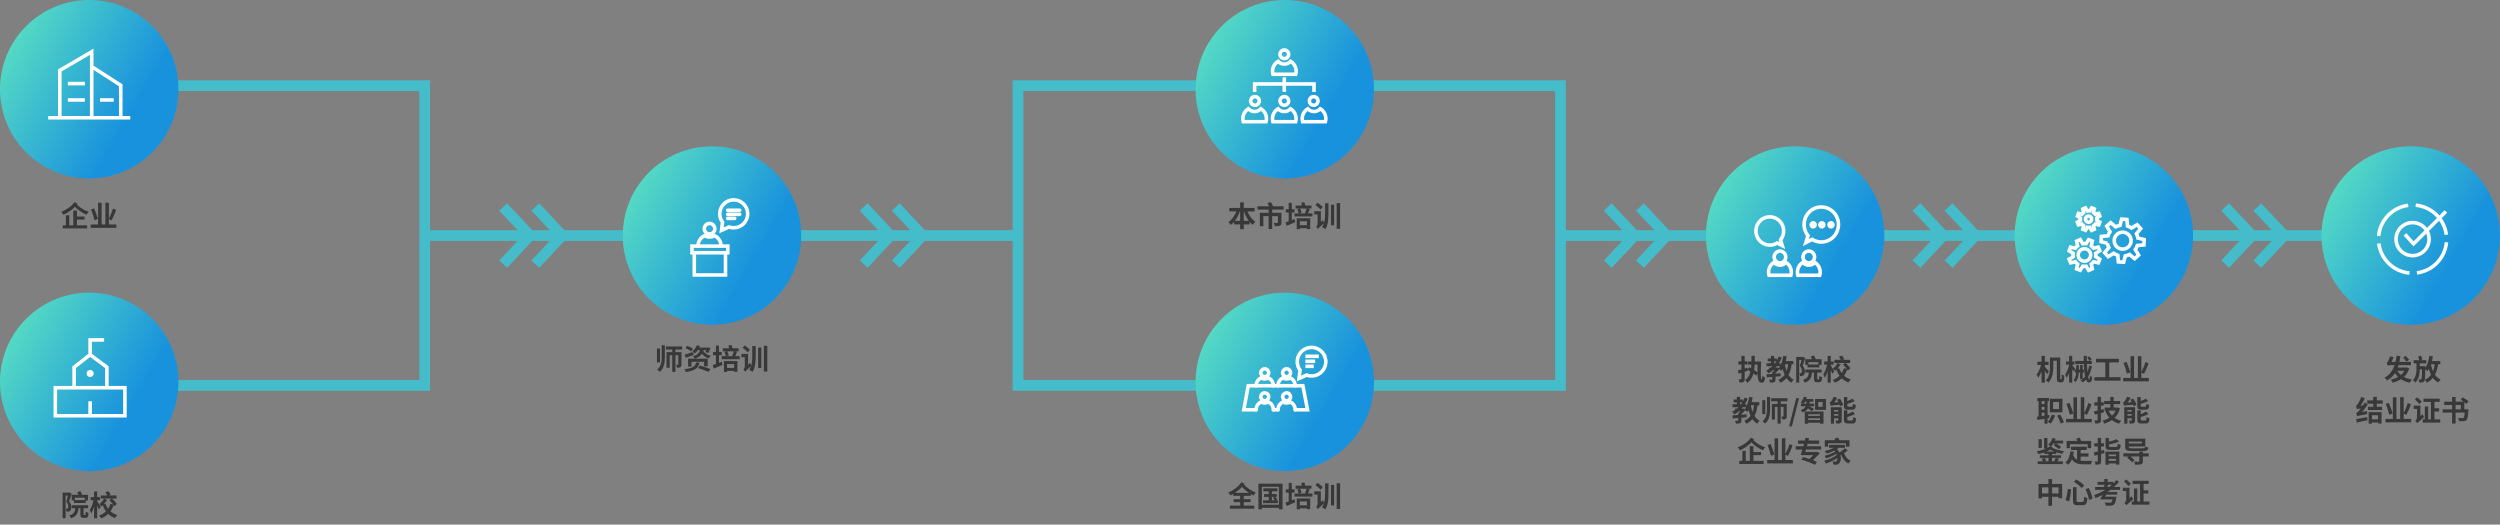 <svg width="1401" height="294" viewBox="0 0 1401 294" fill="none" xmlns="http://www.w3.org/2000/svg">
<rect x="0" y="0" width="1401" height="294" fill="#808080" stroke="none"/>
<path d="M50 48H238V132M50 216H238V132M238 132H570.5M570.5 132V48H874.5V132M570.5 132V216H874.5V132M874.5 132H1352" stroke="#45BCCA" stroke-width="6"/>
<path d="M282 116L297 132L282 148" stroke="#45BCCA" stroke-width="6"/>
<path d="M300 116L315 132L300 148" stroke="#45BCCA" stroke-width="6"/>
<path d="M484 116L499 132L484 148" stroke="#45BCCA" stroke-width="6"/>
<path d="M502 116L517 132L502 148" stroke="#45BCCA" stroke-width="6"/>
<path d="M901 116L916 132L901 148" stroke="#45BCCA" stroke-width="6"/>
<path d="M919 116L934 132L919 148" stroke="#45BCCA" stroke-width="6"/>
<path d="M1074 116L1089 132L1074 148" stroke="#45BCCA" stroke-width="6"/>
<path d="M1092 116L1107 132L1092 148" stroke="#45BCCA" stroke-width="6"/>
<path d="M1247 116L1262 132L1247 148" stroke="#45BCCA" stroke-width="6"/>
<path d="M1265 116L1280 132L1265 148" stroke="#45BCCA" stroke-width="6"/>
<path d="M42.048 121.336H47.408V123.064H42.048V121.336ZM35.184 126.264H48.864V128.008H35.184V126.264ZM41.072 118.024H43.12V127.32H41.072V118.024ZM36.928 120.68H38.816V127.16H36.928V120.68ZM41.712 113.272L43.456 114.104C41.536 116.84 38.624 118.984 35.6 120.344C35.312 119.848 34.768 119.16 34.288 118.696C37.168 117.608 40.112 115.672 41.712 113.272ZM42.88 114.36C45.04 116.696 47.392 117.848 49.744 118.664C49.28 119.08 48.752 119.752 48.512 120.328C46.08 119.288 43.76 117.96 41.312 115.112L42.88 114.36ZM50.816 125.784H65.216V127.688H50.816V125.784ZM54.96 113.624H56.944V126.504H54.96V113.624ZM59.056 113.608H61.024V126.616H59.056V113.608ZM63.328 116.824L65.072 117.656C64.352 119.688 63.344 121.96 62.496 123.512L60.912 122.696C61.744 121.192 62.768 118.776 63.328 116.824ZM51.024 117.32L52.784 116.792C53.52 118.68 54.448 121.192 54.864 122.728L52.944 123.416C52.592 121.88 51.744 119.272 51.024 117.32Z" fill="#383838"/>
<path d="M41.44 280.248H48.048V281.896H41.44V280.248ZM40.224 283.096H49.392V284.808H40.224V283.096ZM40.176 277.288H49.312V280.456H47.488V278.936H41.952V280.456H40.176V277.288ZM42.208 283.928H44.048C43.872 287.112 43.312 289.256 39.904 290.44C39.712 289.976 39.216 289.256 38.816 288.888C41.744 288.008 42.064 286.44 42.208 283.928ZM45.056 283.88H46.864V288.072C46.864 288.536 46.896 288.6 47.12 288.6C47.216 288.6 47.584 288.6 47.696 288.6C47.952 288.6 48.016 288.344 48.048 286.696C48.4 287 49.152 287.272 49.632 287.4C49.488 289.608 49.04 290.216 47.904 290.216C47.616 290.216 47.056 290.216 46.784 290.216C45.36 290.216 45.056 289.688 45.056 288.088V283.88ZM43.248 275.768L45.072 275.24C45.456 275.928 45.856 276.824 46.032 277.416L44.128 278.04C44 277.416 43.616 276.456 43.248 275.768ZM35.088 276.04H38.768V277.752H36.768V290.392H35.088V276.04ZM38.32 276.04H38.64L38.912 275.976L40.16 276.68C39.744 278.04 39.232 279.64 38.768 280.888C39.744 282.152 39.936 283.288 39.936 284.232C39.936 285.272 39.728 285.96 39.216 286.344C38.96 286.536 38.656 286.648 38.304 286.696C38.016 286.744 37.632 286.744 37.264 286.744C37.264 286.28 37.104 285.56 36.848 285.096C37.12 285.112 37.344 285.128 37.536 285.112C37.696 285.096 37.856 285.064 37.968 284.984C38.16 284.84 38.256 284.488 38.256 284.024C38.256 283.256 38.048 282.2 37.136 281.08C37.6 279.672 38.096 277.576 38.32 276.584V276.04ZM56.448 277.64H65.344V279.416H56.448V277.64ZM58.336 279.432L60.032 280.216C59.2 281.512 58.048 282.872 56.992 283.752C56.688 283.384 56.08 282.856 55.664 282.552C56.672 281.784 57.728 280.488 58.336 279.432ZM61.344 280.328L62.64 279.24C63.664 280.184 64.912 281.496 65.44 282.424L64.032 283.656C63.552 282.696 62.368 281.304 61.344 280.328ZM59.152 282.344C60.192 285.352 62.368 287.64 65.728 288.616C65.296 289 64.72 289.8 64.432 290.344C60.864 289.096 58.768 286.456 57.488 282.76L59.152 282.344ZM59.056 275.88L60.752 275.24C61.248 275.848 61.76 276.648 61.984 277.224L60.208 277.976C60 277.4 59.52 276.504 59.056 275.88ZM50.8 278.568H56.048V280.344H50.8V278.568ZM52.704 275.416H54.448V290.44H52.704V275.416ZM52.496 279.784L53.52 280.184C53.104 282.84 52.224 286.056 51.168 287.752C51.008 287.208 50.576 286.344 50.272 285.832C51.264 284.456 52.128 281.848 52.496 279.784ZM54.432 280.824C54.8 281.304 56.16 283.528 56.448 284.04L55.36 285.464C54.992 284.424 54.048 282.456 53.584 281.592L54.432 280.824ZM61.856 282.328L63.696 282.808C62.576 286.504 60.32 289 56.752 290.456C56.512 290.04 55.936 289.288 55.552 288.952C58.816 287.72 60.96 285.448 61.856 282.328Z" fill="#383838"/>
<path d="M373.112 194.152H382.28V195.896H373.112V194.152ZM376.728 194.952H378.52V208.392H376.728V194.952ZM373.528 197.336H380.84V199.048H375.272V206.104H373.528V197.336ZM380.104 197.336H381.88V204.264C381.88 205.032 381.768 205.48 381.288 205.768C380.824 206.056 380.216 206.072 379.384 206.072C379.336 205.592 379.096 204.872 378.888 204.424C379.32 204.44 379.768 204.44 379.912 204.44C380.056 204.44 380.104 204.392 380.104 204.216V197.336ZM370.808 193.464H372.568V199.816C372.568 203.032 372.264 206.184 369.768 208.408C369.448 208.024 368.76 207.4 368.328 207.128C370.552 205.224 370.808 202.584 370.808 199.816V193.464ZM368.152 195.272H369.864V203.096H368.152V195.272ZM384.136 195.112L385.096 193.816C386.168 194.216 387.64 194.904 388.376 195.448L387.368 196.888C386.68 196.328 385.24 195.56 384.136 195.112ZM383.688 198.76C384.888 198.424 386.664 197.848 388.392 197.272L388.728 198.92C387.208 199.48 385.576 200.04 384.248 200.504L383.688 198.76ZM390.408 193.544L392.216 193.8C391.672 195.384 390.84 196.888 389.368 198.104C389.08 197.688 388.456 197.112 388.04 196.888C389.304 195.96 390.04 194.68 390.408 193.544ZM391.08 194.792H396.504V196.2H390.088L391.08 194.792ZM396.104 194.792H396.392L396.696 194.712L398.12 195.048C397.784 196.008 397.352 197.08 396.984 197.784L395.304 197.352C395.576 196.76 395.912 195.8 396.104 195.016V194.792ZM385.608 201.016H396.6V205.256H394.6V202.76H387.496V205.432H385.608V201.016ZM390.104 203.176H391.976C391.416 205.976 390.008 207.672 384.376 208.472C384.248 208.024 383.848 207.256 383.528 206.872C388.616 206.312 389.624 205.16 390.104 203.176ZM391.096 206.232L392.2 204.872C394.024 205.352 396.728 206.232 398.152 206.856L396.952 208.392C395.656 207.752 393 206.792 391.096 206.232ZM392.488 195.48H394.376C393.912 197.88 392.888 199.864 389.304 201.016C389.128 200.584 388.664 199.944 388.296 199.624C391.432 198.744 392.12 197.192 392.488 195.48ZM393.928 196.408C394.696 197.848 396.28 198.92 398.344 199.336C397.96 199.688 397.464 200.376 397.224 200.856C395 200.184 393.416 198.728 392.536 196.744L393.928 196.408ZM406.616 206.184H412.024V207.88H406.616V206.184ZM405.688 202.328H413.24V208.36H411.416V204.008H407.432V208.424H405.688V202.328ZM405.048 195.176H413.944V196.872H405.048V195.176ZM404.44 199.576H414.504V201.288H404.44V199.576ZM411.208 196.776L412.968 197.208C412.568 198.296 412.12 199.464 411.752 200.216L410.216 199.8C410.568 198.984 411.016 197.704 411.208 196.776ZM406.024 197.272L407.576 196.824C407.944 197.56 408.248 198.504 408.36 199.144L406.712 199.672C406.648 199.016 406.344 198.024 406.024 197.272ZM408.232 193.608L409.944 193.336C410.184 193.992 410.392 194.856 410.472 195.416L408.648 195.736C408.616 195.192 408.424 194.28 408.232 193.608ZM399.576 197.24H404.472V199.048H399.576V197.24ZM401.192 193.64H402.92V204.36H401.192V193.64ZM399.416 204.6C400.68 204.184 402.648 203.448 404.504 202.744L404.856 204.52C403.192 205.24 401.416 205.976 400.008 206.552L399.416 204.6ZM424.872 194.744H426.648V206.28H424.872V194.744ZM428.072 193.8H429.992V208.248H428.072V193.8ZM421.576 193.912H423.48V199.496C423.48 202.568 423.32 205.832 421.752 208.408C421.304 208.056 420.44 207.544 419.864 207.336C421.416 205.032 421.576 202.264 421.576 199.48V193.912ZM416.168 194.856L417.352 193.576C418.312 194.28 419.672 195.304 420.312 195.992L419.048 197.432C418.456 196.728 417.144 195.624 416.168 194.856ZM417.56 208.328L417.08 206.52L417.4 205.912L420.344 203.352C420.52 203.88 420.856 204.616 421.096 204.968C418.328 207.432 417.816 207.928 417.56 208.328ZM415.496 198.344H418.408V200.184H415.496V198.344ZM417.56 208.344C417.384 207.944 416.888 207.272 416.584 207C416.936 206.696 417.368 206.104 417.368 205.24V198.344H419.208V206.264C419.208 206.264 417.56 207.656 417.56 208.344Z" fill="#383838"/>
<path d="M688.928 116.52H703.088V118.472H688.928V116.52ZM691.6 123.784H700.32V125.736H691.6V123.784ZM694.96 113.416H697.008V128.44H694.96V113.416ZM693.344 117.224L695.104 117.736C694 121.144 692.144 124.216 689.792 126.056C689.456 125.576 688.816 124.872 688.368 124.488C690.56 123 692.416 120.104 693.344 117.224ZM698.576 117.272C699.504 120.056 701.344 122.824 703.552 124.296C703.056 124.68 702.368 125.448 702.016 125.992C699.712 124.184 697.92 121.112 696.832 117.768L698.576 117.272ZM710.928 116.888H712.928V128.36H710.928V116.888ZM704.672 115.592H719.36V117.464H704.672V115.592ZM706.032 119.256H716.576V121.128H707.968V126.776H706.032V119.256ZM716.128 119.256H718.128V124.68C718.128 125.624 717.936 126.168 717.264 126.456C716.592 126.76 715.664 126.776 714.416 126.776C714.336 126.216 714.048 125.416 713.776 124.888C714.576 124.936 715.536 124.936 715.776 124.936C716.048 124.92 716.128 124.856 716.128 124.648V119.256ZM710.32 113.816L712.224 113.24C712.64 113.992 713.184 115.032 713.44 115.688L711.424 116.36C711.216 115.704 710.72 114.616 710.32 113.816ZM727.616 126.184H733.024V127.88H727.616V126.184ZM726.688 122.328H734.24V128.36H732.416V124.008H728.432V128.424H726.688V122.328ZM726.048 115.176H734.944V116.872H726.048V115.176ZM725.44 119.576H735.504V121.288H725.44V119.576ZM732.208 116.776L733.968 117.208C733.568 118.296 733.12 119.464 732.752 120.216L731.216 119.8C731.568 118.984 732.016 117.704 732.208 116.776ZM727.024 117.272L728.576 116.824C728.944 117.56 729.248 118.504 729.36 119.144L727.712 119.672C727.648 119.016 727.344 118.024 727.024 117.272ZM729.232 113.608L730.944 113.336C731.184 113.992 731.392 114.856 731.472 115.416L729.648 115.736C729.616 115.192 729.424 114.28 729.232 113.608ZM720.576 117.24H725.472V119.048H720.576V117.24ZM722.192 113.64H723.92V124.36H722.192V113.64ZM720.416 124.6C721.68 124.184 723.648 123.448 725.504 122.744L725.856 124.52C724.192 125.24 722.416 125.976 721.008 126.552L720.416 124.6ZM745.872 114.744H747.648V126.28H745.872V114.744ZM749.072 113.8H750.992V128.248H749.072V113.8ZM742.576 113.912H744.48V119.496C744.48 122.568 744.32 125.832 742.752 128.408C742.304 128.056 741.44 127.544 740.864 127.336C742.416 125.032 742.576 122.264 742.576 119.48V113.912ZM737.168 114.856L738.352 113.576C739.312 114.28 740.672 115.304 741.312 115.992L740.048 117.432C739.456 116.728 738.144 115.624 737.168 114.856ZM738.56 128.328L738.08 126.52L738.4 125.912L741.344 123.352C741.52 123.88 741.856 124.616 742.096 124.968C739.328 127.432 738.816 127.928 738.56 128.328ZM736.496 118.344H739.408V120.184H736.496V118.344ZM738.56 128.344C738.384 127.944 737.888 127.272 737.584 127C737.936 126.696 738.368 126.104 738.368 125.24V118.344H740.208V126.264C740.208 126.264 738.56 127.656 738.56 128.344Z" fill="#383838"/>
<path d="M691.328 279.744H700.816V281.408H691.328V279.744ZM691.104 276.208H700.944V277.888H691.104V276.208ZM689.216 283.344H702.88V285.056H689.216V283.344ZM694.976 276.96H697.008V284.304H694.976V276.96ZM695.648 270.256L697.36 271.056C695.472 273.904 692.576 276.176 689.568 277.648C689.28 277.136 688.736 276.48 688.24 276.048C691.136 274.848 694.048 272.768 695.648 270.256ZM696.512 270.864C698.544 273.264 700.96 274.848 703.776 276.08C703.296 276.496 702.752 277.168 702.48 277.728C699.584 276.192 697.216 274.48 694.912 271.664L696.512 270.864ZM707.968 273.664H715.856V275.344H707.968V273.664ZM708.384 276.864H715.52V278.48H708.384V276.864ZM707.792 280.384H716.128V281.952H707.792V280.384ZM711.008 274.192H712.784V281.216H711.008V274.192ZM713.296 278.992L714.512 278.352C714.992 278.816 715.568 279.488 715.84 279.92L714.56 280.64C714.304 280.192 713.76 279.488 713.296 278.992ZM705.216 271.04H718.736V285.424H716.672V272.8H707.168V285.424H705.216V271.04ZM706.272 282.864H717.616V284.624H706.272V282.864ZM727.616 283.184H733.024V284.88H727.616V283.184ZM726.688 279.328H734.24V285.36H732.416V281.008H728.432V285.424H726.688V279.328ZM726.048 272.176H734.944V273.872H726.048V272.176ZM725.44 276.576H735.504V278.288H725.44V276.576ZM732.208 273.776L733.968 274.208C733.568 275.296 733.12 276.464 732.752 277.216L731.216 276.8C731.568 275.984 732.016 274.704 732.208 273.776ZM727.024 274.272L728.576 273.824C728.944 274.56 729.248 275.504 729.36 276.144L727.712 276.672C727.648 276.016 727.344 275.024 727.024 274.272ZM729.232 270.608L730.944 270.336C731.184 270.992 731.392 271.856 731.472 272.416L729.648 272.736C729.616 272.192 729.424 271.28 729.232 270.608ZM720.576 274.24H725.472V276.048H720.576V274.24ZM722.192 270.64H723.92V281.36H722.192V270.64ZM720.416 281.6C721.68 281.184 723.648 280.448 725.504 279.744L725.856 281.52C724.192 282.24 722.416 282.976 721.008 283.552L720.416 281.6ZM745.872 271.744H747.648V283.28H745.872V271.744ZM749.072 270.8H750.992V285.248H749.072V270.8ZM742.576 270.912H744.48V276.496C744.48 279.568 744.32 282.832 742.752 285.408C742.304 285.056 741.44 284.544 740.864 284.336C742.416 282.032 742.576 279.264 742.576 276.48V270.912ZM737.168 271.856L738.352 270.576C739.312 271.28 740.672 272.304 741.312 272.992L740.048 274.432C739.456 273.728 738.144 272.624 737.168 271.856ZM738.56 285.328L738.08 283.52L738.4 282.912L741.344 280.352C741.52 280.88 741.856 281.616 742.096 281.968C739.328 284.432 738.816 284.928 738.56 285.328ZM736.496 275.344H739.408V277.184H736.496V275.344ZM738.56 285.344C738.384 284.944 737.888 284.272 737.584 284C737.936 283.696 738.368 283.104 738.368 282.24V275.344H740.208V283.264C740.208 283.264 738.56 284.656 738.56 285.344Z" fill="#383838"/>
<path d="M973.916 207.608C975.244 207.272 977.212 206.664 979.1 206.072L979.404 207.8C977.692 208.376 975.836 208.968 974.364 209.448L973.916 207.608ZM974.172 202.504H979.148V204.264H974.172V202.504ZM975.884 199.416H977.708V212.296C977.708 213.192 977.548 213.704 977.052 214.024C976.556 214.328 975.852 214.408 974.796 214.408C974.748 213.896 974.524 213.08 974.284 212.552C974.86 212.568 975.42 212.568 975.612 212.568C975.804 212.568 975.884 212.504 975.884 212.296V199.416ZM979.436 202.584H985.884V204.328H979.436V202.584ZM979.132 207.128L980.204 205.8C981.788 206.664 984.14 208.008 985.276 208.888L984.108 210.408C983.052 209.512 980.764 208.088 979.132 207.128ZM985.004 202.584H986.94C986.668 208.776 986.588 212.648 987.212 212.648C987.436 212.648 987.548 212.056 987.596 210.616C987.98 210.952 988.684 211.336 989.148 211.48C988.956 213.816 988.396 214.456 987.116 214.456C984.524 214.456 984.876 209.784 985.004 202.584ZM981.516 199.416L983.388 199.4C983.452 206.776 983.068 211.592 979.276 214.552C979.052 214.184 978.332 213.336 977.916 212.984C981.468 210.568 981.66 205.992 981.516 199.416ZM991.372 206.024H995.932V207.512H991.372V206.024ZM990.604 200.872H995.756V202.488H990.604V200.872ZM989.98 203.56H997.804V205.208H989.98V203.56ZM992.412 199.416H994.188V204.392H992.412V199.416ZM996.764 199.8L998.54 200.312C996.972 204.264 994.332 207.352 991.052 209.224C990.796 208.84 990.14 208.104 989.772 207.768C992.988 206.168 995.452 203.352 996.764 199.8ZM993.18 208.632H994.988V212.616C994.988 213.432 994.844 213.88 994.268 214.136C993.708 214.392 992.956 214.408 991.932 214.408C991.868 213.912 991.628 213.24 991.388 212.776C992.012 212.808 992.716 212.792 992.908 212.792C993.132 212.792 993.18 212.744 993.18 212.568V208.632ZM995.532 206.024H995.916L996.268 205.928L997.324 206.744C996.444 207.768 995.196 208.904 994.092 209.608C993.884 209.32 993.452 208.856 993.18 208.632C994.044 208.04 995.068 207.016 995.532 206.328V206.024ZM989.932 209.784C991.948 209.656 995.02 209.416 997.868 209.176V210.808C995.132 211.064 992.188 211.32 990.124 211.496L989.932 209.784ZM999.132 202.344H1005V204.12H999.132V202.344ZM999.356 199.4L1001.29 199.704C1000.75 202.904 999.74 205.96 998.268 207.864C997.948 207.512 997.164 206.808 996.732 206.504C998.092 204.888 998.924 202.2 999.356 199.4ZM1002.16 203.416L1004.12 203.592C1003.44 209.064 1001.79 212.488 997.74 214.504C997.548 214.056 996.988 213.176 996.636 212.76C1000.28 211.16 1001.68 208.152 1002.16 203.416ZM1000.19 203.72C1000.83 207.784 1002.22 211.256 1005.18 212.792C1004.73 213.176 1004.12 213.928 1003.84 214.456C1000.62 212.536 999.228 208.792 998.444 203.992L1000.19 203.72ZM1012.94 204.248H1019.55V205.896H1012.94V204.248ZM1011.72 207.096H1020.89V208.808H1011.72V207.096ZM1011.68 201.288H1020.81V204.456H1018.99V202.936H1013.45V204.456H1011.68V201.288ZM1013.71 207.928H1015.55C1015.37 211.112 1014.81 213.256 1011.4 214.44C1011.21 213.976 1010.72 213.256 1010.32 212.888C1013.24 212.008 1013.56 210.44 1013.71 207.928ZM1016.56 207.88H1018.36V212.072C1018.36 212.536 1018.4 212.6 1018.62 212.6C1018.72 212.6 1019.08 212.6 1019.2 212.6C1019.45 212.6 1019.52 212.344 1019.55 210.696C1019.9 211 1020.65 211.272 1021.13 211.4C1020.99 213.608 1020.54 214.216 1019.4 214.216C1019.12 214.216 1018.56 214.216 1018.28 214.216C1016.86 214.216 1016.56 213.688 1016.56 212.088V207.88ZM1014.75 199.768L1016.57 199.24C1016.96 199.928 1017.36 200.824 1017.53 201.416L1015.63 202.04C1015.5 201.416 1015.12 200.456 1014.75 199.768ZM1006.59 200.04H1010.27V201.752H1008.27V214.392H1006.59V200.04ZM1009.82 200.04H1010.14L1010.41 199.976L1011.66 200.68C1011.24 202.04 1010.73 203.64 1010.27 204.888C1011.24 206.152 1011.44 207.288 1011.44 208.232C1011.44 209.272 1011.23 209.96 1010.72 210.344C1010.46 210.536 1010.16 210.648 1009.8 210.696C1009.52 210.744 1009.13 210.744 1008.76 210.744C1008.76 210.28 1008.6 209.56 1008.35 209.096C1008.62 209.112 1008.84 209.128 1009.04 209.112C1009.2 209.096 1009.36 209.064 1009.47 208.984C1009.66 208.84 1009.76 208.488 1009.76 208.024C1009.76 207.256 1009.55 206.2 1008.64 205.08C1009.1 203.672 1009.6 201.576 1009.82 200.584V200.04ZM1027.95 201.64H1036.84V203.416H1027.95V201.64ZM1029.84 203.432L1031.53 204.216C1030.7 205.512 1029.55 206.872 1028.49 207.752C1028.19 207.384 1027.58 206.856 1027.16 206.552C1028.17 205.784 1029.23 204.488 1029.84 203.432ZM1032.84 204.328L1034.14 203.24C1035.16 204.184 1036.41 205.496 1036.94 206.424L1035.53 207.656C1035.05 206.696 1033.87 205.304 1032.84 204.328ZM1030.65 206.344C1031.69 209.352 1033.87 211.64 1037.23 212.616C1036.8 213 1036.22 213.8 1035.93 214.344C1032.36 213.096 1030.27 210.456 1028.99 206.76L1030.65 206.344ZM1030.56 199.88L1032.25 199.24C1032.75 199.848 1033.26 200.648 1033.48 201.224L1031.71 201.976C1031.5 201.4 1031.02 200.504 1030.56 199.88ZM1022.3 202.568H1027.55V204.344H1022.3V202.568ZM1024.2 199.416H1025.95V214.44H1024.2V199.416ZM1024 203.784L1025.02 204.184C1024.6 206.84 1023.72 210.056 1022.67 211.752C1022.51 211.208 1022.08 210.344 1021.77 209.832C1022.76 208.456 1023.63 205.848 1024 203.784ZM1025.93 204.824C1026.3 205.304 1027.66 207.528 1027.95 208.04L1026.86 209.464C1026.49 208.424 1025.55 206.456 1025.08 205.592L1025.93 204.824ZM1033.36 206.328L1035.2 206.808C1034.08 210.504 1031.82 213 1028.25 214.456C1028.01 214.04 1027.44 213.288 1027.05 212.952C1030.32 211.72 1032.46 209.448 1033.36 206.328ZM972.278 229.024H976.838V230.512H972.278V229.024ZM971.51 223.872H976.662V225.488H971.51V223.872ZM970.886 226.56H978.71V228.208H970.886V226.56ZM973.318 222.416H975.094V227.392H973.318V222.416ZM977.67 222.8L979.446 223.312C977.878 227.264 975.238 230.352 971.958 232.224C971.702 231.84 971.046 231.104 970.678 230.768C973.894 229.168 976.358 226.352 977.67 222.8ZM974.086 231.632H975.894V235.616C975.894 236.432 975.75 236.88 975.174 237.136C974.614 237.392 973.862 237.408 972.838 237.408C972.774 236.912 972.534 236.24 972.294 235.776C972.918 235.808 973.622 235.792 973.814 235.792C974.038 235.792 974.086 235.744 974.086 235.568V231.632ZM976.438 229.024H976.822L977.174 228.928L978.23 229.744C977.35 230.768 976.102 231.904 974.998 232.608C974.79 232.32 974.358 231.856 974.086 231.632C974.95 231.04 975.974 230.016 976.438 229.328V229.024ZM970.838 232.784C972.854 232.656 975.926 232.416 978.774 232.176V233.808C976.038 234.064 973.094 234.32 971.03 234.496L970.838 232.784ZM980.038 225.344H985.91V227.12H980.038V225.344ZM980.262 222.4L982.198 222.704C981.654 225.904 980.646 228.96 979.174 230.864C978.854 230.512 978.07 229.808 977.638 229.504C978.998 227.888 979.83 225.2 980.262 222.4ZM983.062 226.416L985.03 226.592C984.342 232.064 982.694 235.488 978.646 237.504C978.454 237.056 977.894 236.176 977.542 235.76C981.19 234.16 982.582 231.152 983.062 226.416ZM981.094 226.72C981.734 230.784 983.126 234.256 986.086 235.792C985.638 236.176 985.03 236.928 984.742 237.456C981.526 235.536 980.134 231.792 979.35 226.992L981.094 226.72ZM992.518 223.152H1001.69V224.896H992.518V223.152ZM996.134 223.952H997.926V237.392H996.134V223.952ZM992.934 226.336H1000.25V228.048H994.678V235.104H992.934V226.336ZM999.51 226.336H1001.29V233.264C1001.29 234.032 1001.17 234.48 1000.69 234.768C1000.23 235.056 999.622 235.072 998.79 235.072C998.742 234.592 998.502 233.872 998.294 233.424C998.726 233.44 999.174 233.44 999.318 233.44C999.462 233.44 999.51 233.392 999.51 233.216V226.336ZM990.214 222.464H991.974V228.816C991.974 232.032 991.67 235.184 989.174 237.408C988.854 237.024 988.166 236.4 987.734 236.128C989.958 234.224 990.214 231.584 990.214 228.816V222.464ZM987.558 224.272H989.27V232.096H987.558V224.272ZM1002.61 238.912L1006.61 223.104H1008.17L1004.18 238.912H1002.61ZM1011.41 230.64H1021.91V237.424H1019.92V232.16H1013.3V237.424H1011.41V230.64ZM1012.55 233.04H1020.59V234.432H1012.55V233.04ZM1011.15 223.616H1016.23V225.104H1011.15V223.616ZM1009.25 226.16H1016.61V227.664H1009.25V226.16ZM1012.55 235.376H1020.59V236.896H1012.55V235.376ZM1012.34 224.064H1014.15V225.824C1014.15 227.456 1013.54 229.664 1010.29 231.152C1010.03 230.768 1009.49 230.176 1009.06 229.872C1012.07 228.72 1012.34 226.976 1012.34 225.808V224.064ZM1010.87 222.32L1012.58 222.656C1012.18 224.096 1011.44 225.472 1010.63 226.352C1010.27 226.08 1009.54 225.648 1009.12 225.456C1009.94 224.688 1010.56 223.504 1010.87 222.32ZM1013.84 227.584C1014.42 227.856 1016.21 228.88 1016.67 229.184L1015.3 230.4C1014.67 229.872 1013.27 228.832 1012.55 228.368L1013.84 227.584ZM1018.93 225.28V227.984H1021.38V225.28H1018.93ZM1017.15 223.584H1023.27V229.696H1017.15V223.584ZM1026.02 228.192H1031.11V229.776H1027.79V237.424H1026.02V228.192ZM1030.19 228.192H1032.1V235.504C1032.1 236.32 1031.94 236.8 1031.39 237.088C1030.83 237.376 1030.11 237.408 1029.14 237.408C1029.04 236.896 1028.77 236.16 1028.53 235.696C1029.09 235.728 1029.73 235.728 1029.94 235.712C1030.13 235.712 1030.19 235.664 1030.19 235.456V228.192ZM1026.83 230.608H1031.27V232.032H1026.83V230.608ZM1026.83 232.96H1031.27V234.384H1026.83V232.96ZM1033.35 222.48H1035.23V227.28C1035.23 227.84 1035.33 227.92 1035.92 227.92C1036.19 227.92 1037.36 227.92 1037.68 227.92C1038.21 227.92 1038.31 227.68 1038.39 226.272C1038.75 226.576 1039.54 226.864 1040.05 226.976C1039.86 229.04 1039.33 229.616 1037.87 229.616C1037.47 229.616 1036.05 229.616 1035.67 229.616C1033.79 229.616 1033.35 229.056 1033.35 227.312V222.48ZM1038.15 223.424L1039.36 224.816C1037.94 225.504 1036.08 226.112 1034.5 226.544C1034.42 226.16 1034.16 225.584 1033.95 225.216C1035.44 224.752 1037.09 224.032 1038.15 223.424ZM1033.35 229.952H1035.25V235.008C1035.25 235.584 1035.36 235.648 1035.99 235.648C1036.26 235.648 1037.44 235.648 1037.79 235.648C1038.34 235.648 1038.45 235.36 1038.53 233.728C1038.93 234.016 1039.7 234.32 1040.21 234.432C1040 236.688 1039.51 237.328 1037.97 237.328C1037.57 237.328 1036.1 237.328 1035.71 237.328C1033.83 237.328 1033.35 236.784 1033.35 235.008V229.952ZM1038.27 230.624L1039.52 232.032C1038.07 232.816 1036.13 233.488 1034.48 233.952C1034.39 233.584 1034.11 232.976 1033.92 232.608C1035.47 232.112 1037.19 231.328 1038.27 230.624ZM1029.46 224L1031.07 223.392C1031.83 224.48 1032.63 225.92 1032.9 226.928L1031.17 227.632C1030.91 226.656 1030.18 225.136 1029.46 224ZM1025.99 227.44C1025.87 227.04 1025.55 226.144 1025.33 225.632C1025.59 225.568 1025.86 225.344 1026.11 225.008C1026.37 224.688 1027.12 223.552 1027.55 222.368L1029.6 222.912C1028.95 224.192 1027.94 225.6 1027.09 226.448V226.48C1027.09 226.48 1025.99 227.072 1025.99 227.44ZM1025.99 227.44L1025.92 226.144L1026.77 225.616L1031.73 225.28C1031.63 225.744 1031.55 226.4 1031.54 226.768C1027.09 227.136 1026.42 227.248 1025.99 227.44ZM981.548 253.336H986.908V255.064H981.548V253.336ZM974.684 258.264H988.364V260.008H974.684V258.264ZM980.572 250.024H982.62V259.32H980.572V250.024ZM976.428 252.68H978.316V259.16H976.428V252.68ZM981.212 245.272L982.956 246.104C981.036 248.84 978.124 250.984 975.1 252.344C974.812 251.848 974.268 251.16 973.788 250.696C976.668 249.608 979.612 247.672 981.212 245.272ZM982.38 246.36C984.54 248.696 986.892 249.848 989.244 250.664C988.78 251.08 988.252 251.752 988.012 252.328C985.58 251.288 983.26 249.96 980.812 247.112L982.38 246.36ZM990.316 257.784H1004.72V259.688H990.316V257.784ZM994.46 245.624H996.444V258.504H994.46V245.624ZM998.556 245.608H1000.52V258.616H998.556V245.608ZM1002.83 248.824L1004.57 249.656C1003.85 251.688 1002.84 253.96 1002 255.512L1000.41 254.696C1001.24 253.192 1002.27 250.776 1002.83 248.824ZM990.524 249.32L992.284 248.792C993.02 250.68 993.948 253.192 994.364 254.728L992.444 255.416C992.092 253.88 991.244 251.272 990.524 249.32ZM1006.28 250.072H1020.59V251.912H1006.28V250.072ZM1007.63 246.888H1019.44V248.712H1007.63V246.888ZM1010.6 253.256H1018.32V255.048H1010.6V253.256ZM1017.69 253.256H1018.04L1018.36 253.16L1019.84 254.008C1018.43 255.496 1016.54 257.368 1014.89 258.952L1013.18 257.944C1014.78 256.488 1016.7 254.552 1017.69 253.464V253.256ZM1009.42 257.624L1010.46 256.184C1012.91 256.744 1016.43 257.912 1018.24 258.872L1017.12 260.536C1015.44 259.576 1011.98 258.296 1009.42 257.624ZM1011.82 245.304L1013.84 245.56C1013.02 248.744 1011.9 252.696 1011.12 255.048L1009.07 255.032C1009.96 252.536 1011.12 248.456 1011.82 245.304ZM1022.6 246.68H1036.46V250.328H1034.49V248.424H1024.48V250.328H1022.6V246.68ZM1024.96 249.304H1033.98V250.936H1024.96V249.304ZM1027.53 252.088L1029 251.288C1032.17 253.864 1032.08 258.472 1030.64 259.688C1030.08 260.248 1029.56 260.424 1028.73 260.424C1028.38 260.44 1027.9 260.424 1027.44 260.408C1027.4 259.88 1027.24 259.128 1026.91 258.6C1027.48 258.664 1028 258.68 1028.36 258.68C1028.75 258.68 1029 258.616 1029.23 258.296C1029.98 257.576 1030.09 254.216 1027.53 252.088ZM1029.24 249.864L1030.83 250.52C1029.13 252.248 1026.22 253.48 1023.55 254.2C1023.37 253.832 1022.88 253.064 1022.57 252.696C1025.12 252.184 1027.85 251.208 1029.24 249.864ZM1028.59 252.936L1029.8 253.848C1028.25 254.984 1025.47 256.232 1023.39 256.888C1023.18 256.456 1022.78 255.816 1022.44 255.416C1024.49 254.968 1027.24 253.912 1028.59 252.936ZM1029.53 254.776L1030.86 255.768C1029.07 257.352 1025.82 258.952 1023.21 259.768C1022.99 259.288 1022.59 258.6 1022.22 258.168C1024.81 257.592 1027.98 256.168 1029.53 254.776ZM1033.37 253.864C1034 255.784 1035.28 257.416 1037.15 258.184C1036.73 258.536 1036.16 259.256 1035.9 259.752C1033.77 258.728 1032.44 256.76 1031.68 254.248L1033.37 253.864ZM1033.88 251.192L1035.47 252.456C1034.03 253.576 1032.22 254.792 1030.83 255.528L1029.58 254.424C1030.96 253.624 1032.78 252.28 1033.88 251.192ZM1028.03 245.816L1030.06 245.24C1030.4 245.832 1030.78 246.632 1030.91 247.176L1028.76 247.832C1028.65 247.288 1028.35 246.44 1028.03 245.816Z" fill="#383838"/>
<path d="M1149.94 200.344H1153.42V202.152H1149.94V200.344ZM1148.79 200.344H1150.66V205.528C1150.66 208.232 1150.3 212.088 1147.96 214.408C1147.66 214.056 1146.9 213.416 1146.49 213.192C1148.6 211.064 1148.79 207.928 1148.79 205.512V200.344ZM1152.65 200.344H1154.55V211.704C1154.55 212.12 1154.57 212.344 1154.62 212.408C1154.65 212.472 1154.71 212.504 1154.79 212.504C1154.86 212.504 1154.97 212.504 1155.06 212.504C1155.14 212.504 1155.21 212.488 1155.26 212.408C1155.32 212.328 1155.35 212.184 1155.37 211.832C1155.38 211.496 1155.42 210.712 1155.42 209.752C1155.78 210.072 1156.34 210.36 1156.79 210.52C1156.79 211.4 1156.71 212.52 1156.63 212.984C1156.54 213.464 1156.38 213.784 1156.1 213.992C1155.85 214.184 1155.46 214.264 1155.11 214.264C1154.82 214.264 1154.46 214.264 1154.22 214.264C1153.82 214.264 1153.37 214.136 1153.1 213.848C1152.78 213.528 1152.65 213.144 1152.65 211.752V200.344ZM1141.7 202.712H1148.01V204.536H1141.7V202.712ZM1144.09 199.416H1145.93V214.44H1144.09V199.416ZM1143.98 203.944L1145.13 204.344C1144.58 206.952 1143.51 210.04 1142.23 211.688C1142.06 211.144 1141.61 210.36 1141.32 209.88C1142.47 208.488 1143.53 206.008 1143.98 203.944ZM1145.78 205.352C1146.25 205.8 1147.85 207.736 1148.2 208.168L1147.1 209.72C1146.63 208.776 1145.48 207.032 1144.9 206.232L1145.78 205.352ZM1163 202.28H1172.28V204.008H1163V202.28ZM1162.74 207.096H1167.82V208.744H1162.74V207.096ZM1165.67 204.552H1167.13V212.52H1165.67V204.552ZM1169.7 200.376L1170.95 199.704C1171.43 200.264 1171.96 201.016 1172.18 201.528L1170.86 202.28C1170.66 201.768 1170.17 200.952 1169.7 200.376ZM1167.7 199.416H1169.46C1169.32 206.152 1170.01 212.616 1170.87 212.616C1171.06 212.616 1171.19 211.928 1171.22 210.424C1171.58 210.824 1172.12 211.208 1172.52 211.4C1172.3 213.672 1171.82 214.344 1170.65 214.344C1168.09 214.344 1167.72 206.872 1167.7 199.416ZM1163.54 204.568H1164.97V207.496C1164.97 209.704 1164.78 212.168 1163.24 214.056C1162.97 213.752 1162.39 213.304 1162.02 213.096C1163.38 211.448 1163.54 209.336 1163.54 207.464V204.568ZM1170.74 204.968L1172.33 205.208C1171.51 209.352 1169.9 212.408 1167.26 214.296C1167 214.024 1166.33 213.48 1165.96 213.24C1168.6 211.576 1170.09 208.712 1170.74 204.968ZM1157.78 202.568H1162.55V204.344H1157.78V202.568ZM1159.51 199.416H1161.27V214.44H1159.51V199.416ZM1159.66 203.896L1160.68 204.312C1160.23 206.936 1159.29 210.104 1158.2 211.752C1158.02 211.224 1157.61 210.376 1157.3 209.864C1158.34 208.52 1159.27 205.96 1159.66 203.896ZM1161.21 204.552C1161.53 204.888 1162.73 206.408 1162.98 206.776L1161.99 208.152C1161.66 207.384 1160.81 205.88 1160.39 205.256L1161.21 204.552ZM1174.6 201.08H1187.43V203.08H1174.6V201.08ZM1173.7 211.4H1188.34V213.336H1173.7V211.4ZM1179.83 202.168H1182.02V212.168H1179.83V202.168ZM1189.82 211.784H1204.22V213.688H1189.82V211.784ZM1193.96 199.624H1195.94V212.504H1193.96V199.624ZM1198.06 199.608H1200.02V212.616H1198.06V199.608ZM1202.33 202.824L1204.07 203.656C1203.35 205.688 1202.34 207.96 1201.5 209.512L1199.91 208.696C1200.74 207.192 1201.77 204.776 1202.33 202.824ZM1190.02 203.32L1191.78 202.792C1192.52 204.68 1193.45 207.192 1193.86 208.728L1191.94 209.416C1191.59 207.88 1190.74 205.272 1190.02 203.32ZM1141.7 223.04H1148.26V224.752H1141.7V223.04ZM1143.42 226.432H1146.3V228H1143.42V226.432ZM1143.42 229.68H1146.3V231.248H1143.42V229.68ZM1142.41 223.936H1144.15V233.984H1142.41V223.936ZM1145.72 223.92H1147.48V237.44H1145.72V223.92ZM1141.45 233.568C1143.19 233.344 1145.85 232.944 1148.33 232.544L1148.46 234.192C1146.14 234.608 1143.66 235.024 1141.83 235.36L1141.45 233.568ZM1150.54 225.264V229.248H1153.86V225.264H1150.54ZM1148.7 223.44H1155.8V231.072H1148.7V223.44ZM1152.82 232.912L1154.52 232.288C1155.35 233.648 1156.25 235.44 1156.58 236.624L1154.76 237.36C1154.47 236.192 1153.62 234.32 1152.82 232.912ZM1149.78 232.368L1151.64 232.784C1151.1 234.56 1150.17 236.304 1149.18 237.392C1148.81 237.088 1148.04 236.56 1147.59 236.32C1148.58 235.376 1149.37 233.872 1149.78 232.368ZM1157.82 234.784H1172.22V236.688H1157.82V234.784ZM1161.96 222.624H1163.94V235.504H1161.96V222.624ZM1166.06 222.608H1168.02V235.616H1166.06V222.608ZM1170.33 225.824L1172.07 226.656C1171.35 228.688 1170.34 230.96 1169.5 232.512L1167.91 231.696C1168.74 230.192 1169.77 227.776 1170.33 225.824ZM1158.02 226.32L1159.78 225.792C1160.52 227.68 1161.45 230.192 1161.86 231.728L1159.94 232.416C1159.59 230.88 1158.74 228.272 1158.02 226.32ZM1179.16 224.704H1188.1V226.464H1179.16V224.704ZM1179.45 228.384H1186.28V230.128H1179.45V228.384ZM1182.62 222.416H1184.5V229.328H1182.62V222.416ZM1181.53 229.776C1182.68 232.736 1185.11 234.912 1188.73 235.808C1188.31 236.192 1187.77 236.96 1187.51 237.456C1183.67 236.336 1181.26 233.872 1179.8 230.272L1181.53 229.776ZM1186.09 228.384H1186.44L1186.78 228.32L1188.01 228.816C1186.73 233.568 1183.51 236.16 1179.26 237.408C1179.06 236.896 1178.6 236.08 1178.23 235.68C1182.1 234.768 1185.11 232.416 1186.09 228.688V228.384ZM1173.43 230.544C1174.84 230.256 1176.9 229.76 1178.86 229.264L1179.1 231.024C1177.32 231.504 1175.42 232 1173.93 232.384L1173.43 230.544ZM1173.64 225.456H1178.95V227.248H1173.64V225.456ZM1175.48 222.416H1177.37V235.328C1177.37 236.24 1177.21 236.72 1176.66 237.008C1176.12 237.296 1175.35 237.36 1174.2 237.36C1174.15 236.864 1173.9 236.096 1173.67 235.6C1174.3 235.616 1174.97 235.616 1175.18 235.616C1175.4 235.616 1175.48 235.536 1175.48 235.312V222.416ZM1190.42 228.192H1195.51V229.776H1192.2V237.424H1190.42V228.192ZM1194.6 228.192H1196.5V235.504C1196.5 236.32 1196.34 236.8 1195.8 237.088C1195.24 237.376 1194.52 237.408 1193.54 237.408C1193.45 236.896 1193.18 236.16 1192.94 235.696C1193.5 235.728 1194.14 235.728 1194.34 235.712C1194.54 235.712 1194.6 235.664 1194.6 235.456V228.192ZM1191.24 230.608H1195.67V232.032H1191.24V230.608ZM1191.24 232.96H1195.67V234.384H1191.24V232.96ZM1197.75 222.48H1199.64V227.28C1199.64 227.84 1199.74 227.92 1200.33 227.92C1200.6 227.92 1201.77 227.92 1202.09 227.92C1202.62 227.92 1202.71 227.68 1202.79 226.272C1203.16 226.576 1203.94 226.864 1204.46 226.976C1204.26 229.04 1203.74 229.616 1202.28 229.616C1201.88 229.616 1200.46 229.616 1200.07 229.616C1198.2 229.616 1197.75 229.056 1197.75 227.312V222.48ZM1202.55 223.424L1203.77 224.816C1202.34 225.504 1200.49 226.112 1198.9 226.544C1198.82 226.16 1198.57 225.584 1198.36 225.216C1199.85 224.752 1201.5 224.032 1202.55 223.424ZM1197.75 229.952H1199.66V235.008C1199.66 235.584 1199.77 235.648 1200.39 235.648C1200.66 235.648 1201.85 235.648 1202.2 235.648C1202.74 235.648 1202.86 235.36 1202.94 233.728C1203.34 234.016 1204.1 234.32 1204.62 234.432C1204.41 236.688 1203.91 237.328 1202.38 237.328C1201.98 237.328 1200.5 237.328 1200.12 237.328C1198.23 237.328 1197.75 236.784 1197.75 235.008V229.952ZM1202.68 230.624L1203.93 232.032C1202.47 232.816 1200.54 233.488 1198.89 233.952C1198.79 233.584 1198.52 232.976 1198.33 232.608C1199.88 232.112 1201.59 231.328 1202.68 230.624ZM1193.86 224L1195.48 223.392C1196.23 224.48 1197.03 225.92 1197.3 226.928L1195.58 227.632C1195.32 226.656 1194.58 225.136 1193.86 224ZM1190.39 227.44C1190.28 227.04 1189.96 226.144 1189.74 225.632C1189.99 225.568 1190.26 225.344 1190.52 225.008C1190.78 224.688 1191.53 223.552 1191.96 222.368L1194.01 222.912C1193.35 224.192 1192.34 225.6 1191.5 226.448V226.48C1191.5 226.48 1190.39 227.072 1190.39 227.44ZM1190.39 227.44L1190.33 226.144L1191.18 225.616L1196.14 225.28C1196.04 225.744 1195.96 226.4 1195.94 226.768C1191.5 227.136 1190.82 227.248 1190.39 227.44ZM1145.66 253.032H1152.31V254.376H1145.66V253.032ZM1144.26 257.112L1145.91 256.584C1146.2 257.096 1146.54 257.784 1146.7 258.2L1144.95 258.792C1144.84 258.36 1144.52 257.64 1144.26 257.112ZM1151.98 256.664L1153.93 256.984C1153.42 257.912 1152.87 258.856 1152.44 259.48L1150.9 259.128C1151.29 258.424 1151.74 257.4 1151.98 256.664ZM1143.13 255.16H1155V256.584H1143.13V255.16ZM1141.94 258.52H1155.99V260.072H1141.94V258.52ZM1147.98 253.576H1149.94V259.4H1147.98V253.576ZM1150.34 246.904H1156.17V248.52H1150.34V246.904ZM1150.17 245.448L1151.98 245.848C1151.42 247.592 1150.42 249.224 1149.37 250.248C1149.02 249.944 1148.23 249.416 1147.78 249.192C1148.86 248.312 1149.72 246.92 1150.17 245.448ZM1150.89 249.512L1151.98 248.328C1152.92 248.936 1154.33 249.832 1155.03 250.392L1153.9 251.72C1153.24 251.144 1151.86 250.168 1150.89 249.512ZM1145.5 245.448H1147.38V251.352H1145.5V245.448ZM1148.84 249.992L1150.39 250.792C1148.5 252.632 1145.43 253.8 1142.34 254.472C1142.14 253.992 1141.72 253.336 1141.32 252.92C1144.18 252.44 1147.27 251.48 1148.84 249.992ZM1149.67 250.728C1151.19 251.656 1154.18 252.472 1156.71 252.856C1156.34 253.208 1155.83 253.912 1155.59 254.328C1153.06 253.864 1150.06 252.776 1148.2 251.528L1149.67 250.728ZM1142.38 246.104H1144.23V251.016H1142.38V246.104ZM1160.57 250.328H1169.42V252.168H1160.57V250.328ZM1164.98 254.088H1170.39V255.88H1164.98V254.088ZM1163.98 251.304H1165.99V259.032L1163.98 258.792V251.304ZM1160.22 252.92L1162.17 253.112C1161.75 256.376 1160.79 258.888 1158.95 260.472C1158.65 260.12 1157.85 259.464 1157.4 259.176C1159.14 257.896 1159.94 255.672 1160.22 252.92ZM1161.77 254.888C1162.79 257.832 1165.03 258.28 1167.88 258.296C1168.73 258.296 1171.4 258.296 1172.47 258.248C1172.2 258.712 1171.88 259.624 1171.78 260.2H1167.77C1164.07 260.2 1161.58 259.464 1160.2 255.416L1161.77 254.888ZM1158.12 247.112H1171.88V251.128H1169.9V248.92H1160.01V251.128H1158.12V247.112ZM1163.53 245.784L1165.45 245.24C1165.83 245.928 1166.23 246.824 1166.39 247.432L1164.36 248.04C1164.23 247.464 1163.9 246.504 1163.53 245.784ZM1179.93 245.432H1181.83V249.784C1181.83 250.376 1181.99 250.456 1182.94 250.456C1183.37 250.456 1185.19 250.456 1185.72 250.456C1186.52 250.456 1186.65 250.2 1186.76 248.616C1187.16 248.904 1187.98 249.192 1188.49 249.304C1188.25 251.576 1187.69 252.168 1185.86 252.168C1185.38 252.168 1183.21 252.168 1182.74 252.168C1180.5 252.168 1179.93 251.624 1179.93 249.784V245.432ZM1186.12 246.104L1187.54 247.496C1185.77 248.232 1183.38 248.808 1181.34 249.192C1181.24 248.776 1180.97 248.136 1180.76 247.768C1182.68 247.368 1184.82 246.728 1186.12 246.104ZM1179.9 253.096H1187.7V260.36H1185.8V254.68H1181.7V260.44H1179.9V253.096ZM1180.86 255.672H1186.46V257.16H1180.86V255.672ZM1180.78 258.216H1186.46V259.736H1180.78V258.216ZM1173.34 253.576C1174.82 253.256 1177.05 252.712 1179.13 252.168L1179.35 253.928C1177.45 254.472 1175.4 255 1173.8 255.416L1173.34 253.576ZM1173.58 248.424H1179.1V250.216H1173.58V248.424ZM1175.58 245.416H1177.46V258.376C1177.46 259.304 1177.3 259.784 1176.76 260.072C1176.22 260.36 1175.45 260.424 1174.31 260.408C1174.26 259.928 1174.01 259.144 1173.78 258.664C1174.41 258.68 1175.06 258.68 1175.27 258.68C1175.5 258.664 1175.58 258.6 1175.58 258.376V245.416ZM1189.9 254.04H1204.15V255.816H1189.9V254.04ZM1198.87 253.128H1200.86V258.488C1200.86 259.464 1200.6 259.928 1199.85 260.168C1199.08 260.424 1197.99 260.424 1196.5 260.424C1196.42 259.912 1196.12 259.192 1195.86 258.712C1196.86 258.76 1198.14 258.744 1198.44 258.744C1198.76 258.744 1198.87 258.664 1198.87 258.424V253.128ZM1192.02 256.536L1193.32 255.352C1194.34 256.04 1195.59 257.08 1196.17 257.848L1194.78 259.176C1194.26 258.392 1193.05 257.272 1192.02 256.536ZM1190.94 246.808H1192.95V250.44C1192.95 251.112 1193.27 251.24 1195 251.24C1195.8 251.24 1199.43 251.24 1200.47 251.24C1201.72 251.24 1201.98 251.096 1202.14 250.248C1202.6 250.504 1203.38 250.712 1203.94 250.792C1203.67 252.424 1202.94 252.776 1200.66 252.776C1199.9 252.776 1195.77 252.776 1195.03 252.776C1191.91 252.776 1190.94 252.328 1190.94 250.488V246.808ZM1191.56 248.52H1200.34V247.48H1190.94V245.832H1202.23V250.184H1191.56V248.52ZM1142.39 271.2H1155.62V279.232H1153.61V273.088H1144.33V279.312H1142.39V271.2ZM1143.4 276.528H1154.73V278.416H1143.4V276.528ZM1147.94 268.416H1149.98V283.44H1147.94V268.416ZM1161.7 272.992H1163.7V280.448C1163.7 281.216 1163.83 281.328 1164.62 281.328C1164.98 281.328 1166.47 281.328 1166.9 281.328C1167.72 281.328 1167.85 280.832 1167.96 278.32C1168.41 278.656 1169.26 278.992 1169.77 279.136C1169.56 282.176 1169.03 283.12 1167.05 283.12C1166.6 283.12 1164.79 283.12 1164.38 283.12C1162.28 283.12 1161.7 282.496 1161.7 280.448V272.992ZM1158.81 273.936L1160.68 274.288C1160.46 276.384 1160.07 279.168 1159.53 280.992L1157.56 280.192C1158.14 278.496 1158.6 276.08 1158.81 273.936ZM1168.78 274.144L1170.57 273.424C1171.48 275.328 1172.31 277.744 1172.65 279.408L1170.71 280.208C1170.44 278.576 1169.62 276.032 1168.78 274.144ZM1162.25 269.968L1163.56 268.656C1165.02 269.584 1167.05 270.992 1168.02 271.984L1166.6 273.488C1165.72 272.496 1163.75 270.976 1162.25 269.968ZM1184.1 278.336H1186.06C1186.06 278.336 1185.99 278.864 1185.93 279.12C1185.59 281.216 1185.21 282.304 1184.65 282.8C1184.17 283.232 1183.67 283.328 1182.87 283.376C1182.28 283.408 1181.22 283.408 1180.09 283.36C1180.06 282.816 1179.8 282.08 1179.45 281.584C1180.54 281.68 1181.83 281.712 1182.31 281.712C1182.68 281.712 1182.9 281.696 1183.11 281.552C1183.51 281.28 1183.83 280.352 1184.07 278.56L1184.1 278.336ZM1178.81 278.336H1184.66V279.872H1178.34L1178.81 278.336ZM1178.92 275.696H1186.5V277.168H1178.46L1178.92 275.696ZM1174.07 272.912H1188.12V274.528H1174.07V272.912ZM1175.43 270.08H1184.36V271.648H1175.43V270.08ZM1179.22 268.416H1181.13V273.712H1179.22V268.416ZM1186.02 269.056L1187.5 269.92C1184.34 273.952 1179.3 277.216 1174.3 279.168C1174.17 278.736 1173.8 277.872 1173.56 277.44C1178.36 275.808 1183.16 272.752 1186.02 269.056ZM1178.63 276.496H1180.6C1180.09 277.68 1179.45 279.008 1178.98 279.872H1176.94C1177.5 278.944 1178.17 277.6 1178.63 276.496ZM1199.29 269.936H1201.27V281.952H1199.29V269.936ZM1195.86 273.776H1197.75V282.096H1195.86V273.776ZM1199.98 274.8H1203.9V276.592H1199.98V274.8ZM1195.1 269.424H1204.2V271.2H1195.1V269.424ZM1194.68 281.04H1204.52V282.832H1194.68V281.04ZM1190.3 269.824L1191.53 268.672C1192.41 269.376 1193.58 270.4 1194.14 271.088L1192.82 272.416C1192.31 271.696 1191.16 270.608 1190.3 269.824ZM1191.67 283.152L1191.19 281.36L1191.53 280.736L1194.65 278.08C1194.82 278.608 1195.18 279.392 1195.42 279.776C1192.5 282.288 1191.96 282.768 1191.67 283.152ZM1189.62 273.344H1192.55V275.184H1189.62V273.344ZM1191.67 283.152C1191.46 282.8 1190.84 282.176 1190.52 281.92C1190.92 281.568 1191.51 280.8 1191.51 279.808V273.344H1193.38V280.72C1193.38 280.72 1191.67 282.432 1191.67 283.152Z" fill="#383838"/>
<path d="M1342.85 206.6C1344.22 209.864 1347.12 211.976 1351.65 212.728C1351.25 213.128 1350.72 213.944 1350.45 214.472C1345.71 213.496 1342.9 211.064 1341.2 207.08L1342.85 206.6ZM1348.05 205.96H1348.43L1348.8 205.88L1350.13 206.488C1348.66 211.064 1345.17 213.336 1340.8 214.456C1340.59 213.944 1340.14 213.192 1339.78 212.776C1343.7 211.944 1346.94 209.832 1348.05 206.28V205.96ZM1342.26 205.96H1348.34V207.8H1341.7L1342.26 205.96ZM1343.04 199.304L1345.18 199.656C1344.35 206.008 1342.5 210.536 1337.71 213.208C1337.46 212.792 1336.77 212.008 1336.3 211.656C1340.62 209.336 1342.35 205.016 1343.04 199.304ZM1346.67 200.36L1348.18 199.464C1348.78 200.136 1349.68 201.08 1350.1 201.656L1348.54 202.664C1348.14 202.072 1347.3 201.08 1346.67 200.36ZM1338.13 205C1338.02 204.6 1337.71 203.736 1337.5 203.272C1337.74 203.192 1337.98 202.968 1338.19 202.6C1338.38 202.264 1339.01 201.016 1339.31 199.752L1341.33 200.072C1340.93 201.48 1340.16 203.016 1339.58 203.944V203.976C1339.58 203.976 1338.13 204.6 1338.13 205ZM1338.13 205V203.592L1339.26 202.808H1351.12L1351.1 204.632H1339.81C1338.96 204.632 1338.27 204.76 1338.13 205ZM1355.06 199.768L1356.77 199.352C1357.06 200.024 1357.38 200.92 1357.54 201.48L1355.74 201.976C1355.63 201.384 1355.31 200.456 1355.06 199.768ZM1352.61 201.848H1359.7V203.624H1352.61V201.848ZM1355.31 205.208H1357.98V206.952H1355.31V205.208ZM1357.38 205.208H1359.18C1359.18 205.208 1359.18 205.736 1359.17 205.96C1359.09 211.096 1359.01 213 1358.59 213.576C1358.27 214.04 1357.97 214.2 1357.5 214.28C1357.1 214.36 1356.46 214.376 1355.78 214.344C1355.74 213.832 1355.55 213.08 1355.3 212.6C1355.81 212.648 1356.26 212.664 1356.51 212.664C1356.72 212.664 1356.85 212.6 1356.98 212.408C1357.22 212.04 1357.3 210.392 1357.38 205.576V205.208ZM1361.28 202.328H1367.54V204.104H1361.28V202.328ZM1361.44 199.4L1363.41 199.704C1362.86 202.984 1361.84 206.12 1360.27 208.072C1359.98 207.672 1359.26 206.888 1358.85 206.536C1360.21 204.904 1361.04 202.216 1361.44 199.4ZM1364.53 203.4L1366.42 203.592C1365.66 208.984 1363.97 212.44 1360 214.488C1359.82 214.056 1359.28 213.192 1358.93 212.792C1362.51 211.16 1363.98 208.104 1364.53 203.4ZM1362.24 203.752C1362.94 207.864 1364.5 211.24 1367.73 212.696C1367.28 213.08 1366.69 213.848 1366.4 214.36C1362.94 212.536 1361.42 208.856 1360.56 204.04L1362.24 203.752ZM1354.19 202.792H1356V206.76C1356 209.368 1355.66 212.12 1353.65 214.36C1353.31 213.96 1352.69 213.432 1352.22 213.112C1353.95 211.112 1354.19 208.792 1354.19 206.744V202.792ZM1321.04 233.296C1320.94 232.912 1320.62 231.968 1320.4 231.456C1320.85 231.36 1321.2 231.008 1321.74 230.432C1322.34 229.872 1324.06 227.68 1325.15 225.536L1326.86 226.64C1325.58 228.704 1323.9 230.8 1322.27 232.304V232.352C1322.27 232.352 1321.04 232.944 1321.04 233.296ZM1321.04 233.296L1320.93 231.728L1321.81 231.136L1326.48 230.416C1326.46 230.928 1326.53 231.68 1326.59 232.08C1322.22 232.864 1321.52 233.04 1321.04 233.296ZM1320.91 229.312C1320.8 228.912 1320.48 227.968 1320.24 227.44C1320.59 227.344 1320.88 227.024 1321.23 226.528C1321.58 226.048 1322.67 224.192 1323.26 222.4L1325.23 223.2C1324.42 225.024 1323.2 226.96 1322.1 228.272V228.32C1322.1 228.32 1320.91 228.944 1320.91 229.312ZM1320.91 229.312L1320.86 227.936L1321.7 227.392L1325.1 227.152C1324.99 227.616 1324.91 228.336 1324.9 228.72C1321.87 229.024 1321.26 229.136 1320.91 229.312ZM1320.4 234.832C1321.98 234.592 1324.37 234.176 1326.59 233.744L1326.75 235.536C1324.67 236 1322.43 236.432 1320.7 236.8L1320.4 234.832ZM1326.58 224.368H1335.28V226.224H1326.58V224.368ZM1326.99 227.984H1334.91V229.808H1326.99V227.984ZM1328.42 235.008H1333.6V236.736H1328.42V235.008ZM1329.94 222.4H1331.95V228.896H1329.94V222.4ZM1327.38 230.976H1334.61V237.36H1332.66V232.704H1329.25V237.424H1327.38V230.976ZM1336.82 234.784H1351.22V236.688H1336.82V234.784ZM1340.96 222.624H1342.94V235.504H1340.96V222.624ZM1345.06 222.608H1347.02V235.616H1345.06V222.608ZM1349.33 225.824L1351.07 226.656C1350.35 228.688 1349.34 230.96 1348.5 232.512L1346.91 231.696C1347.74 230.192 1348.77 227.776 1349.33 225.824ZM1337.02 226.32L1338.78 225.792C1339.52 227.68 1340.45 230.192 1340.86 231.728L1338.94 232.416C1338.59 230.88 1337.74 228.272 1337.02 226.32ZM1362.29 223.936H1364.27V235.952H1362.29V223.936ZM1358.86 227.776H1360.75V236.096H1358.86V227.776ZM1362.98 228.8H1366.9V230.592H1362.98V228.8ZM1358.1 223.424H1367.2V225.2H1358.1V223.424ZM1357.68 235.04H1367.52V236.832H1357.68V235.04ZM1353.3 223.824L1354.53 222.672C1355.41 223.376 1356.58 224.4 1357.14 225.088L1355.82 226.416C1355.31 225.696 1354.16 224.608 1353.3 223.824ZM1354.67 237.152L1354.19 235.36L1354.53 234.736L1357.65 232.08C1357.82 232.608 1358.18 233.392 1358.42 233.776C1355.5 236.288 1354.96 236.768 1354.67 237.152ZM1352.62 227.344H1355.55V229.184H1352.62V227.344ZM1354.67 237.152C1354.46 236.8 1353.84 236.176 1353.52 235.92C1353.92 235.568 1354.51 234.8 1354.51 233.808V227.344H1356.38V234.72C1356.38 234.72 1354.67 236.432 1354.67 237.152ZM1381.38 229.408H1383.34C1383.34 229.408 1383.31 229.936 1383.28 230.192C1383.04 233.408 1382.77 234.816 1382.24 235.36C1381.81 235.84 1381.33 235.984 1380.64 236.032C1380.08 236.08 1379.1 236.08 1378.1 236.048C1378.06 235.488 1377.81 234.72 1377.44 234.208C1378.42 234.288 1379.46 234.304 1379.89 234.304C1380.21 234.304 1380.4 234.288 1380.59 234.144C1380.96 233.824 1381.18 232.528 1381.36 229.68L1381.38 229.408ZM1374.16 222.464H1376.13V237.376H1374.16V222.464ZM1378.98 223.984L1380.08 222.688C1381.12 223.296 1382.66 224.24 1383.41 224.848L1382.24 226.32C1381.54 225.68 1380.05 224.672 1378.98 223.984ZM1368.9 229.408H1382.34V231.232H1368.9V229.408ZM1369.76 225.104H1381.01V230.64H1379.09V226.96H1369.76V225.104Z" fill="#383838"/>
<circle cx="399" cy="132" r="50" fill="url(#paint0_linear_19190_1150)"/>
<path d="M400.539 128.646C400.8 127.037 399.707 125.521 398.097 125.259C396.486 124.998 394.969 126.091 394.708 127.7C394.446 129.309 395.54 130.825 397.15 131.086C398.76 131.347 400.278 130.255 400.539 128.646Z" stroke="white" stroke-width="2" stroke-miterlimit="10"/>
<path d="M391.141 137.909C391.141 135.356 392.621 133.144 394.771 132.09C395.616 132.554 396.59 132.82 397.623 132.82C398.657 132.82 399.628 132.554 400.475 132.09C402.623 133.147 404.103 135.353 404.103 137.909" stroke="white" stroke-width="2" stroke-miterlimit="10" stroke-linecap="round"/>
<path d="M407.85 137.922H387.797V141.622H407.85V137.922Z" stroke="white" stroke-width="2" stroke-miterlimit="10" stroke-linecap="round"/>
<path d="M389.078 141.621V154.095H406.57V141.621" stroke="white" stroke-width="2" stroke-miterlimit="10" stroke-linecap="round"/>
<path d="M411.17 112C406.844 112 403.336 115.505 403.336 119.828C403.336 121.594 403.923 123.225 404.912 124.533L404.337 129.074L408.54 127.201C409.36 127.494 410.247 127.656 411.17 127.656C415.496 127.656 419.004 124.15 419.004 119.828C419.004 115.505 415.496 112 411.17 112Z" stroke="white" stroke-width="2" stroke-miterlimit="10"/>
<path d="M407.82 117.836H414.516" stroke="white" stroke-width="2" stroke-miterlimit="10" stroke-linecap="round"/>
<path d="M407.82 120.121H414.516" stroke="white" stroke-width="2" stroke-miterlimit="10" stroke-linecap="round"/>
<path d="M407.82 122.402H411.685" stroke="white" stroke-width="2" stroke-miterlimit="10" stroke-linecap="round"/>
<circle cx="1006" cy="132" r="50" fill="url(#paint1_linear_19190_1150)"/>
<path d="M1021.76 116.067C1016.47 115.44 1011.7 119.297 1011.08 124.679C1010.77 127.424 1011.6 130.037 1013.19 132.021L1011.99 135.964L1015.52 134.123C1016.7 134.878 1018.06 135.384 1019.53 135.559C1024.82 136.186 1029.6 132.329 1030.21 126.947C1030.83 121.566 1027.04 116.695 1021.76 116.069L1021.76 116.067Z" stroke="white" stroke-width="2" stroke-miterlimit="10"/>
<path d="M990.887 121.554C995.158 121.048 999.024 124.164 999.521 128.517C999.774 130.737 999.101 132.848 997.813 134.453L998.788 137.641L995.928 136.152C994.976 136.762 993.878 137.171 992.686 137.312C988.416 137.818 984.549 134.701 984.052 130.349C983.558 125.999 986.617 122.06 990.887 121.554Z" stroke="white" stroke-width="2" stroke-miterlimit="10"/>
<path d="M997.749 147.306C999.534 147.155 1000.86 145.56 1000.71 143.742C1000.57 141.925 998.999 140.573 997.215 140.724C995.431 140.874 994.104 142.47 994.252 144.287C994.399 146.105 995.965 147.456 997.749 147.306Z" stroke="white" stroke-width="2" stroke-miterlimit="10"/>
<path d="M1003.86 152.552C1003.86 153.145 1003.78 153.716 1003.63 154.26H991.343C991.196 153.716 991.117 153.145 991.117 152.552C991.117 150.233 992.312 148.2 994.108 147.051C994.932 148.004 996.143 148.605 997.488 148.605C998.834 148.605 1000.04 148.004 1000.87 147.051C1002.67 148.198 1003.86 150.231 1003.86 152.552H1003.86Z" stroke="white" stroke-width="2" stroke-miterlimit="10"/>
<path d="M1014.16 147.271C1015.93 146.979 1017.13 145.283 1016.84 143.483C1016.55 141.682 1014.89 140.46 1013.12 140.752C1011.35 141.044 1010.15 142.741 1010.44 144.541C1010.73 146.341 1012.39 147.563 1014.16 147.271Z" stroke="white" stroke-width="2" stroke-miterlimit="10"/>
<path d="M1020.01 152.552C1020.01 153.145 1019.93 153.716 1019.79 154.26H1007.5C1007.35 153.716 1007.27 153.145 1007.27 152.552C1007.27 150.233 1008.47 148.2 1010.26 147.051C1011.09 148.004 1012.3 148.605 1013.64 148.605C1014.99 148.605 1016.2 148.004 1017.02 147.051C1018.82 148.198 1020.02 150.231 1020.02 152.552H1020.01Z" stroke="white" stroke-width="2" stroke-miterlimit="10"/>
<path d="M1016.09 127.098C1016.7 127.098 1017.19 126.599 1017.19 125.983C1017.19 125.367 1016.7 124.867 1016.09 124.867C1015.49 124.867 1015 125.367 1015 125.983C1015 126.599 1015.49 127.098 1016.09 127.098Z" stroke="white" stroke-width="2" stroke-miterlimit="10"/>
<path d="M1020.98 127.098C1021.58 127.098 1022.07 126.599 1022.07 125.983C1022.07 125.367 1021.58 124.867 1020.98 124.867C1020.37 124.867 1019.88 125.367 1019.88 125.983C1019.88 126.599 1020.37 127.098 1020.98 127.098Z" stroke="white" stroke-width="2" stroke-miterlimit="10"/>
<path d="M1025 125.983C1025 125.367 1025.49 124.867 1026.09 124.867C1026.7 124.867 1027.19 125.367 1027.19 125.983C1027.19 126.598 1026.7 127.098 1026.09 127.098C1025.49 127.098 1025 126.598 1025 125.983Z" stroke="white" stroke-width="2" stroke-miterlimit="10"/>
<circle cx="1179" cy="132" r="50" fill="url(#paint2_linear_19190_1150)"/>
<path d="M1161.79 141.952L1159.53 140.525L1160.33 138.477L1162.97 139.094C1163.35 138.586 1163.8 138.133 1164.3 137.757L1163.71 135.144L1165.73 134.262L1167.16 136.566C1167.47 136.52 1167.79 136.495 1168.12 136.495C1168.44 136.495 1168.74 136.517 1169.05 136.562L1170.48 134.295L1172.53 135.098L1171.91 137.741C1172.42 138.118 1172.87 138.566 1173.25 139.074L1175.86 138.479L1176.74 140.496L1174.44 141.929C1174.48 142.241 1174.51 142.562 1174.51 142.888C1174.51 143.213 1174.48 143.514 1174.44 143.82L1176.71 145.246L1175.9 147.294L1173.26 146.677C1172.88 147.185 1172.44 147.638 1171.93 148.014L1172.52 150.627L1170.51 151.509L1169.07 149.205C1168.76 149.252 1168.44 149.276 1168.11 149.276C1167.79 149.276 1167.49 149.254 1167.18 149.209L1165.76 151.476L1163.71 150.674L1164.32 148.03C1163.82 147.653 1163.36 147.205 1162.99 146.697L1160.37 147.292L1159.49 145.275L1161.8 143.842C1161.75 143.53 1161.73 143.209 1161.73 142.883C1161.73 142.558 1161.75 142.257 1161.79 141.952Z" stroke="white" stroke-width="2" stroke-miterlimit="10"/>
<path d="M1164.62 142.885C1164.62 140.957 1166.19 139.395 1168.12 139.395C1170.04 139.395 1171.61 140.957 1171.61 142.885C1171.61 144.813 1170.04 146.376 1168.12 146.376C1166.19 146.376 1164.62 144.813 1164.62 142.885Z" stroke="white" stroke-width="2" stroke-miterlimit="10"/>
<path d="M1165.82 122.116L1164.16 121.073L1164.74 119.575L1166.68 120.025C1166.95 119.653 1167.28 119.323 1167.65 119.047L1167.22 117.136L1168.69 116.492L1169.74 118.177C1169.96 118.144 1170.2 118.126 1170.44 118.126C1170.67 118.126 1170.9 118.144 1171.12 118.175L1172.16 116.517L1173.66 117.103L1173.21 119.035C1173.58 119.31 1173.91 119.639 1174.19 120.009L1176.1 119.575L1176.74 121.048L1175.06 122.096C1175.09 122.323 1175.11 122.557 1175.11 122.796C1175.11 123.034 1175.09 123.255 1175.06 123.476L1176.72 124.519L1176.13 126.017L1174.2 125.566C1173.92 125.939 1173.59 126.268 1173.22 126.545L1173.66 128.455L1172.18 129.099L1171.14 127.414C1170.91 127.448 1170.67 127.465 1170.44 127.465C1170.2 127.465 1169.98 127.448 1169.76 127.416L1168.71 129.075L1167.22 128.488L1167.67 126.556C1167.29 126.282 1166.96 125.952 1166.69 125.582L1164.78 126.017L1164.13 124.543L1165.82 123.496C1165.78 123.268 1165.77 123.034 1165.77 122.796C1165.77 122.557 1165.78 122.337 1165.82 122.116Z" stroke="white" stroke-width="2" stroke-miterlimit="10"/>
<path d="M1170.44 124.546C1171.4 124.546 1172.19 123.763 1172.19 122.797C1172.19 121.83 1171.4 121.047 1170.44 121.047C1169.47 121.047 1168.69 121.83 1168.69 122.797C1168.69 123.763 1169.47 124.546 1170.44 124.546Z" stroke="white" stroke-width="2" stroke-miterlimit="10"/>
<path d="M1180.98 136.34L1177.45 135.457L1177.62 132.477L1181.29 132.156C1181.56 131.34 1181.95 130.569 1182.44 129.869L1180.57 126.751L1182.8 124.763L1185.62 127.128C1186.01 126.936 1186.41 126.769 1186.83 126.631C1187.23 126.497 1187.64 126.394 1188.05 126.323L1188.93 122.797L1191.91 122.966L1192.24 126.635C1193.05 126.905 1193.83 127.293 1194.53 127.788L1197.64 125.917L1199.63 128.144L1197.27 130.966C1197.46 131.349 1197.63 131.751 1197.76 132.17C1197.9 132.578 1198 132.988 1198.07 133.398L1201.6 134.278L1201.43 137.258L1197.76 137.579C1197.49 138.395 1197.1 139.166 1196.61 139.866L1198.48 142.985L1196.25 144.973L1193.43 142.608C1193.05 142.8 1192.64 142.967 1192.22 143.105C1191.82 143.239 1191.41 143.341 1191 143.413L1190.11 146.939L1187.13 146.769L1186.81 143.101C1186 142.831 1185.23 142.443 1184.53 141.948L1181.41 143.818L1179.42 141.592L1181.78 138.77C1181.59 138.386 1181.43 137.985 1181.29 137.566C1181.15 137.158 1181.05 136.748 1180.98 136.338V136.34Z" stroke="white" stroke-width="2" stroke-miterlimit="10"/>
<path d="M1185.03 136.343C1184.21 133.858 1185.56 131.183 1188.05 130.369C1190.54 129.556 1193.21 130.909 1194.02 133.394C1194.84 135.879 1193.48 138.554 1191 139.368C1188.51 140.181 1185.84 138.828 1185.03 136.343Z" stroke="white" stroke-width="2" stroke-miterlimit="10"/>
<circle cx="1351" cy="132" r="50" fill="url(#paint3_linear_19190_1150)"/>
<path d="M1353.14 143.185C1358.22 142.557 1361.82 137.934 1361.19 132.86C1360.56 127.787 1355.94 124.183 1350.87 124.811C1345.79 125.44 1342.19 130.062 1342.82 135.136C1343.45 140.21 1348.07 143.813 1353.14 143.185Z" stroke="white" stroke-width="2" stroke-miterlimit="10"/>
<path d="M1333 132.242C1333.81 123.337 1340.74 116.199 1349.55 115.07" stroke="white" stroke-width="2" stroke-miterlimit="10"/>
<path d="M1350.24 153C1341.34 152.186 1334.2 145.256 1333.07 136.445" stroke="white" stroke-width="2" stroke-miterlimit="10"/>
<path d="M1371 135.754C1370.19 144.659 1363.26 151.797 1354.45 152.926" stroke="white" stroke-width="2" stroke-miterlimit="10"/>
<path d="M1353.76 115C1362.66 115.814 1369.8 122.743 1370.93 131.554" stroke="white" stroke-width="2" stroke-miterlimit="10"/>
<path d="M1347.73 131.333L1352.54 136.67L1370.68 118.523" stroke="white" stroke-width="2"/>
<circle cx="50" cy="50" r="50" fill="url(#paint4_linear_19190_1150)"/>
<path d="M51.394 66V37.34M33.505 66V39.454L51.394 29V37.34M51.394 37.34L67.657 47.794V66M27 66H73M38.035 46.854H47.561M38.035 56.016H47.561M56.04 56.016H63.707" stroke="white" stroke-width="2"/>
<circle cx="720" cy="50" r="50" fill="url(#paint5_linear_19190_1150)"/>
<path d="M709.71 66.487C709.71 67.084 709.628 67.657 709.476 68.207H696.71C696.556 67.66 696.477 67.084 696.477 66.487C696.477 64.151 697.717 62.103 699.584 60.945C700.44 61.906 701.697 62.511 703.094 62.511C704.492 62.511 705.749 61.906 706.605 60.945C708.472 62.1 709.712 64.148 709.712 66.487H709.71Z" stroke="white" stroke-width="2" stroke-miterlimit="10"/>
<path d="M722.154 30.421C722.154 29.084 721.071 28 719.733 28C718.395 28 717.312 29.083 717.312 30.421C717.312 31.759 718.395 32.841 719.733 32.841C721.071 32.841 722.154 31.759 722.154 30.421Z" stroke="white" stroke-width="2" stroke-miterlimit="10"/>
<path d="M705.701 56.565C705.701 55.229 704.618 54.145 703.28 54.145C701.942 54.145 700.859 55.227 700.859 56.565C700.859 57.903 701.942 58.986 703.28 58.986C704.618 58.986 705.701 57.903 705.701 56.565Z" stroke="white" stroke-width="2" stroke-miterlimit="10"/>
<path d="M722.154 56.565C722.154 55.229 721.071 54.145 719.733 54.145C718.395 54.145 717.312 55.227 717.312 56.565C717.312 57.903 718.395 58.986 719.733 58.986C721.071 58.986 722.154 57.903 722.154 56.565Z" stroke="white" stroke-width="2" stroke-miterlimit="10"/>
<path d="M738.615 56.565C738.615 55.229 737.532 54.145 736.194 54.145C734.856 54.145 733.773 55.227 733.773 56.565C733.773 57.903 734.856 58.986 736.194 58.986C737.532 58.986 738.615 57.903 738.615 56.565Z" stroke="white" stroke-width="2" stroke-miterlimit="10"/>
<path d="M726.356 39.898C726.356 40.495 726.273 41.069 726.122 41.619H713.358C713.205 41.072 713.125 40.495 713.125 39.898C713.125 37.562 714.366 35.514 716.232 34.359C717.089 35.321 718.346 35.925 719.743 35.925C721.14 35.925 722.397 35.321 723.253 34.359C725.12 35.514 726.361 37.562 726.361 39.898H726.356Z" stroke="white" stroke-width="2" stroke-miterlimit="10"/>
<path d="M726.324 66.487C726.324 67.084 726.242 67.657 726.091 68.207H713.327C713.173 67.66 713.094 67.084 713.094 66.487C713.094 64.151 714.335 62.103 716.201 60.945C717.058 61.906 718.314 62.511 719.712 62.511C721.109 62.511 722.366 61.906 723.222 60.945C725.089 62.1 726.33 64.148 726.33 66.487H726.324Z" stroke="white" stroke-width="2" stroke-miterlimit="10"/>
<path d="M742.996 66.487C742.996 67.084 742.914 67.657 742.763 68.207H729.999C729.845 67.66 729.766 67.084 729.766 66.487C729.766 64.151 731.006 62.103 732.873 60.945C733.729 61.906 734.986 62.511 736.384 62.511C737.781 62.511 739.038 61.906 739.894 60.945C741.761 62.1 743.001 64.148 743.001 66.487H742.996Z" stroke="white" stroke-width="2" stroke-miterlimit="10"/>
<path d="M736.374 51.53V47.055H719.705H703.094V51.53" stroke="white" stroke-width="2" stroke-miterlimit="10"/>
<path d="M719.711 51.532V47.056V43.348" stroke="white" stroke-width="2" stroke-miterlimit="10"/>
<circle cx="50" cy="214" r="50" fill="url(#paint6_linear_19190_1150)"/>
<path d="M50.5 198.773L41.522 205.787V217.291M50.5 198.773L59.899 205.787V217.291M50.5 198.773V190.496H58.356M50.5 233.003H70V217.291H31V233.003H50.5ZM50.5 233.003V224.867" stroke="white" stroke-width="2"/>
<circle cx="50.495" cy="209.296" r="1.964" fill="white"/>
<circle cx="720" cy="214" r="50" fill="url(#paint7_linear_19190_1150)"/>
<path d="M708.759 211.092C709.976 211.092 710.963 210.105 710.963 208.888C710.963 207.67 709.976 206.684 708.759 206.684C707.541 206.684 706.555 207.67 706.555 208.888C706.555 210.105 707.541 211.092 708.759 211.092Z" stroke="white" stroke-width="2" stroke-miterlimit="10"/>
<path d="M703.922 216.156C703.922 214.248 705.026 212.596 706.632 211.812C707.262 212.16 707.988 212.358 708.76 212.358C709.532 212.358 710.256 212.16 710.888 211.812C712.49 212.6 713.594 214.248 713.594 216.156" stroke="white" stroke-width="2" stroke-miterlimit="10" stroke-linecap="round"/>
<path d="M709.607 224.39C710.73 223.922 711.261 222.631 710.792 221.508C710.323 220.384 709.032 219.854 707.909 220.323C706.786 220.792 706.255 222.082 706.724 223.206C707.193 224.329 708.484 224.859 709.607 224.39Z" stroke="white" stroke-width="2" stroke-miterlimit="10"/>
<path d="M703.922 229.629C703.922 227.721 705.026 226.069 706.632 225.285C707.262 225.633 707.988 225.831 708.76 225.831C709.532 225.831 710.256 225.633 710.888 225.285C712.49 226.073 713.594 227.721 713.594 229.629" stroke="white" stroke-width="2" stroke-miterlimit="10" stroke-linecap="round"/>
<path d="M721.009 211.092C722.226 211.092 723.213 210.105 723.213 208.888C723.213 207.67 722.226 206.684 721.009 206.684C719.791 206.684 718.805 207.67 718.805 208.888C718.805 210.105 719.791 211.092 721.009 211.092Z" stroke="white" stroke-width="2" stroke-miterlimit="10"/>
<path d="M716.172 216.156C716.172 214.248 717.276 212.596 718.882 211.812C719.512 212.16 720.238 212.358 721.01 212.358C721.782 212.358 722.506 212.16 723.138 211.812C724.74 212.6 725.844 214.248 725.844 216.156" stroke="white" stroke-width="2" stroke-miterlimit="10" stroke-linecap="round"/>
<path d="M723.128 222.968C723.465 221.799 722.791 220.577 721.621 220.239C720.452 219.902 719.23 220.576 718.892 221.746C718.555 222.915 719.229 224.137 720.399 224.474C721.568 224.812 722.79 224.138 723.128 222.968Z" stroke="white" stroke-width="2" stroke-miterlimit="10"/>
<path d="M716.172 229.629C716.172 227.721 717.276 226.069 718.882 225.285C719.512 225.633 720.238 225.831 721.01 225.831C721.782 225.831 722.506 225.633 723.138 225.285C724.74 226.073 725.844 227.721 725.844 229.629" stroke="white" stroke-width="2" stroke-miterlimit="10" stroke-linecap="round"/>
<path d="M725.843 229.626H732.735L730.125 216.16H725.843H716.171H713.595H703.923H699.511L697.031 229.626H703.923" stroke="white" stroke-width="2" stroke-miterlimit="10" stroke-linecap="round"/>
<path d="M716.17 229.625H713.594" stroke="white" stroke-width="2" stroke-miterlimit="10" stroke-linecap="round"/>
<path d="M742.657 200.372C743.933 204.608 741.535 209.078 737.297 210.356C735.565 210.878 733.795 210.786 732.219 210.204L727.939 212.11L728.533 207.44C728.003 206.722 727.585 205.902 727.311 204.998C726.035 200.762 728.433 196.293 732.671 195.015C736.907 193.739 741.377 196.137 742.655 200.374L742.657 200.372Z" stroke="white" stroke-width="2" stroke-miterlimit="10"/>
<path d="M731.539 199.676H739.051" stroke="white" stroke-width="2" stroke-miterlimit="10"/>
<path d="M731.539 202.477H736.999" stroke="white" stroke-width="2" stroke-miterlimit="10"/>
<path d="M731.539 205.277H736.199" stroke="white" stroke-width="2" stroke-miterlimit="10"/>
<defs>
<linearGradient id="paint0_linear_19190_1150" x1="358.012" y1="82" x2="433.705" y2="126.366" gradientUnits="userSpaceOnUse">
<stop stop-color="#5CE3C1"/>
<stop offset="1" stop-color="#1992DD"/>
</linearGradient>
<linearGradient id="paint1_linear_19190_1150" x1="965.012" y1="82" x2="1040.71" y2="126.366" gradientUnits="userSpaceOnUse">
<stop stop-color="#5CE3C1"/>
<stop offset="1" stop-color="#1992DD"/>
</linearGradient>
<linearGradient id="paint2_linear_19190_1150" x1="1138.01" y1="82" x2="1213.71" y2="126.366" gradientUnits="userSpaceOnUse">
<stop stop-color="#5CE3C1"/>
<stop offset="1" stop-color="#1992DD"/>
</linearGradient>
<linearGradient id="paint3_linear_19190_1150" x1="1310.01" y1="82" x2="1385.71" y2="126.366" gradientUnits="userSpaceOnUse">
<stop stop-color="#5CE3C1"/>
<stop offset="1" stop-color="#1992DD"/>
</linearGradient>
<linearGradient id="paint4_linear_19190_1150" x1="9.012" y1="1.67238e-08" x2="84.705" y2="44.366" gradientUnits="userSpaceOnUse">
<stop stop-color="#5CE3C1"/>
<stop offset="1" stop-color="#1992DD"/>
</linearGradient>
<linearGradient id="paint5_linear_19190_1150" x1="679.012" y1="1.67238e-08" x2="754.705" y2="44.366" gradientUnits="userSpaceOnUse">
<stop stop-color="#5CE3C1"/>
<stop offset="1" stop-color="#1992DD"/>
</linearGradient>
<linearGradient id="paint6_linear_19190_1150" x1="9.012" y1="164" x2="84.705" y2="208.366" gradientUnits="userSpaceOnUse">
<stop stop-color="#5CE3C1"/>
<stop offset="1" stop-color="#1992DD"/>
</linearGradient>
<linearGradient id="paint7_linear_19190_1150" x1="679.012" y1="164" x2="754.705" y2="208.366" gradientUnits="userSpaceOnUse">
<stop stop-color="#5CE3C1"/>
<stop offset="1" stop-color="#1992DD"/>
</linearGradient>
</defs>
</svg>
